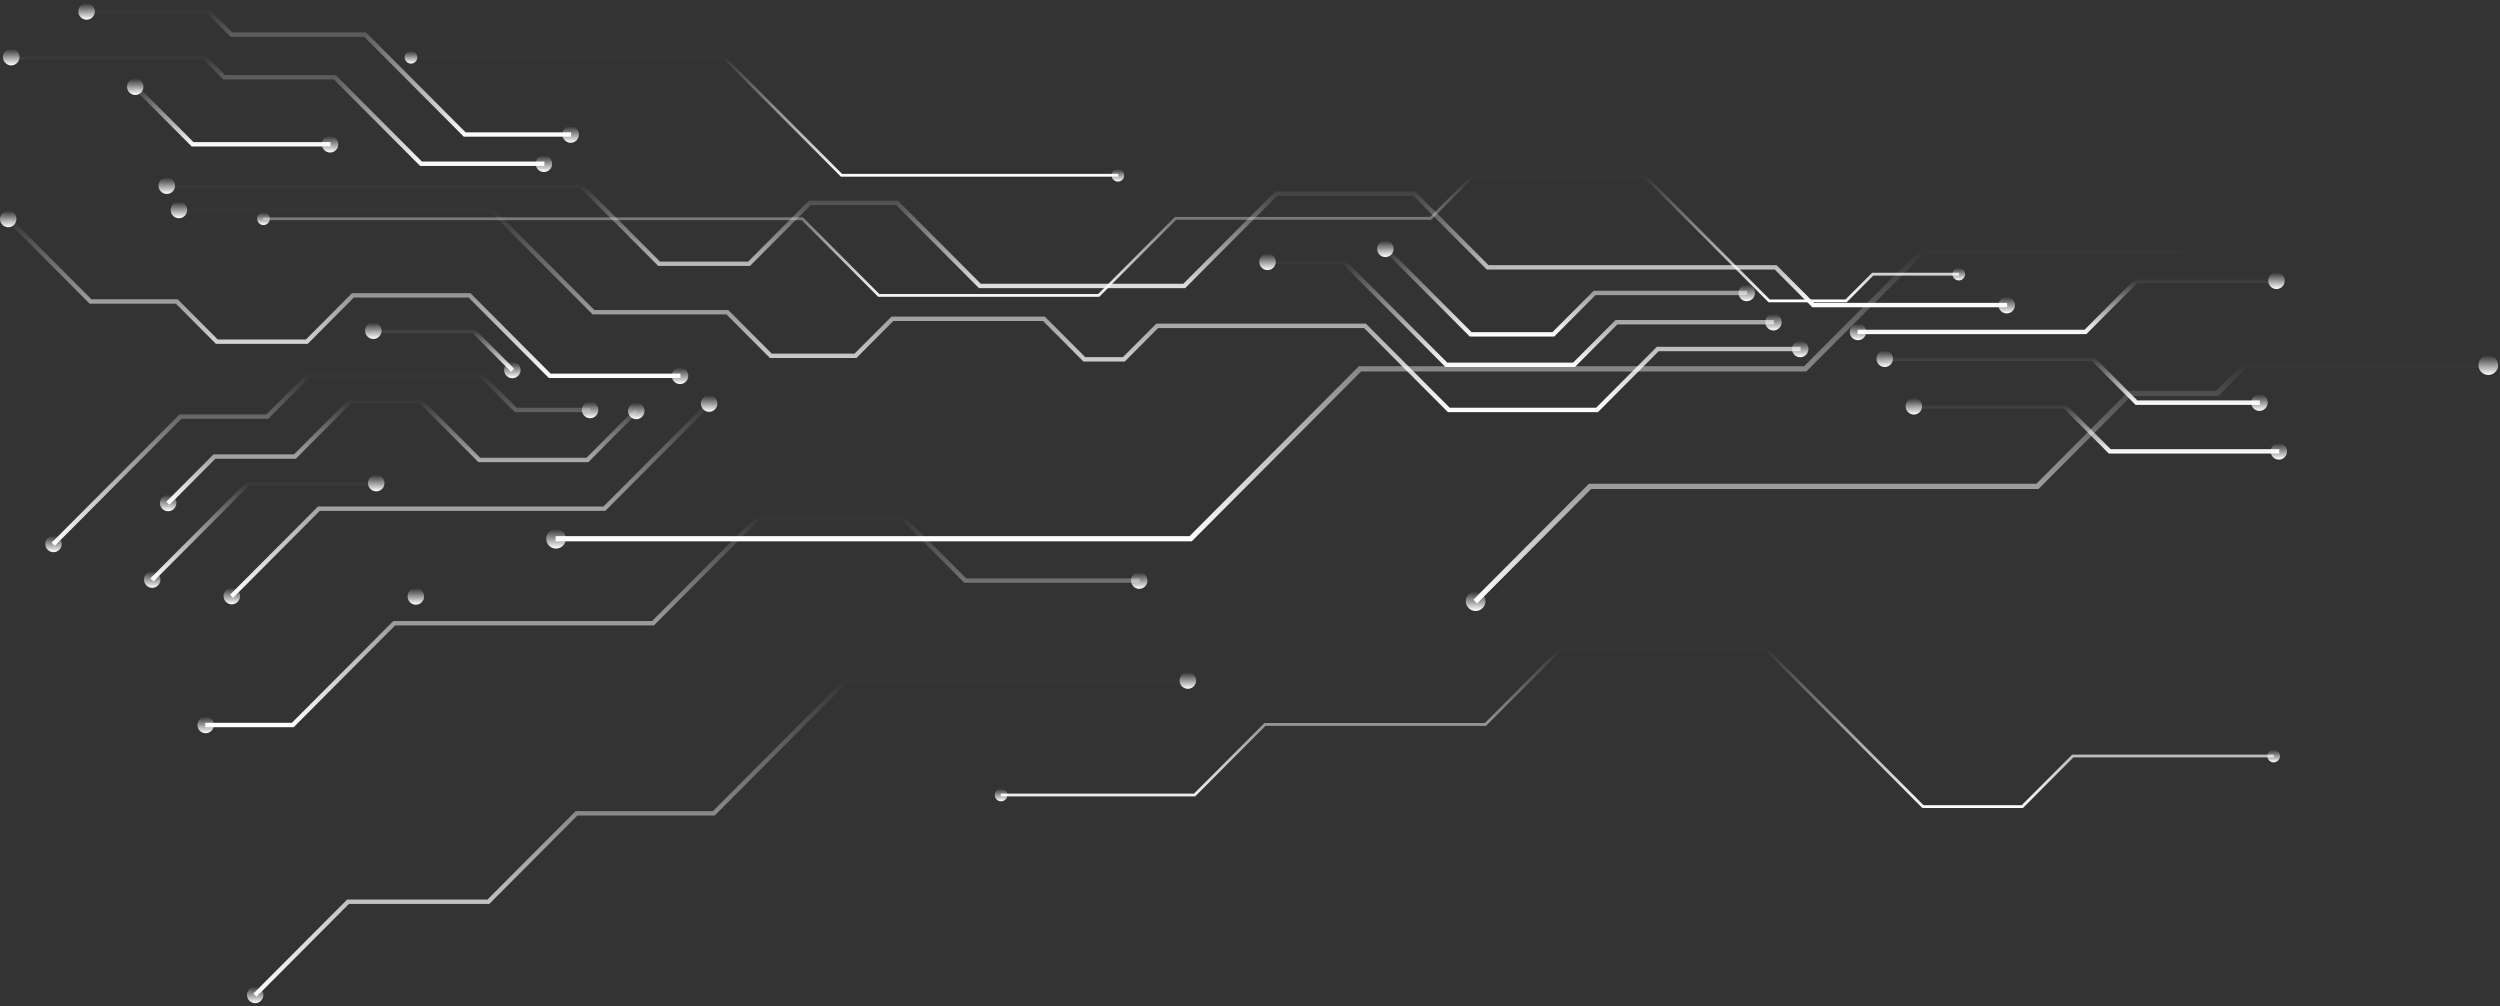 <?xml version="1.0" encoding="UTF-8"?> <svg xmlns="http://www.w3.org/2000/svg" width="482" height="194" viewBox="0 0 482 194" fill="none"><rect x="0" y="0" width="482" height="194" fill="#333333" stroke="none"/> <path d="M80.171 113.395C79.289 113.395 78.579 114.108 78.579 114.992C78.579 115.876 79.289 116.589 80.171 116.589C81.052 116.589 81.763 115.876 81.763 114.992C81.763 114.108 81.052 113.395 80.171 113.395Z" fill="url(#paint0_linear)"></path> <path d="M146.103 99.292H174.095L186.282 111.509H219.734V112.357H185.923L173.744 100.14H146.453L126.08 120.577H76.186L56.622 140.203H39.568V139.354H56.272L75.835 119.729H125.729L146.103 99.292Z" fill="url(#paint1_linear)"></path> <path d="M219.653 110.336C220.526 110.336 221.236 111.049 221.236 111.933C221.236 112.808 220.526 113.53 219.653 113.53C218.772 113.53 218.061 112.818 218.061 111.933C218.061 111.049 218.772 110.336 219.653 110.336Z" fill="url(#paint2_linear)"></path> <path d="M39.649 138.181C38.777 138.181 38.066 138.894 38.066 139.779C38.066 140.663 38.777 141.367 39.649 141.367C40.531 141.367 41.241 140.654 41.241 139.779C41.241 138.894 40.531 138.181 39.649 138.181Z" fill="url(#paint3_linear)"></path> <path d="M162.968 130.774H229.098V131.622H163.319L137.791 157.238H111.32L94.338 174.274H67.281L49.444 192.167L48.842 191.571L66.93 173.426H93.987L110.969 156.39H137.441L162.968 130.774Z" fill="url(#paint4_linear)"></path> <path d="M229.017 129.61C229.898 129.61 230.609 130.322 230.609 131.207C230.609 132.091 229.898 132.804 229.017 132.804C228.135 132.804 227.425 132.091 227.425 131.207C227.425 130.322 228.144 129.61 229.017 129.61Z" fill="url(#paint5_linear)"></path> <path d="M48.077 190.687C47.457 191.31 47.457 192.32 48.077 192.943C48.698 193.565 49.705 193.565 50.326 192.943C50.947 192.32 50.947 191.31 50.326 190.687C49.696 190.064 48.698 190.064 48.077 190.687Z" fill="url(#paint6_linear)"></path> <path d="M411.737 53.698H438.983V54.546H412.088L402.248 64.418H358.137V63.569H401.906L411.737 53.698Z" fill="url(#paint7_linear)"></path> <path d="M438.902 52.534C439.783 52.534 440.494 53.247 440.494 54.131C440.494 55.016 439.783 55.728 438.902 55.728C438.029 55.728 437.319 55.016 437.319 54.131C437.31 53.247 438.02 52.534 438.902 52.534Z" fill="url(#paint8_linear)"></path> <path d="M358.218 62.405C357.337 62.405 356.626 63.118 356.626 64.002C356.626 64.878 357.337 65.591 358.218 65.591C359.1 65.591 359.81 64.878 359.81 64.002C359.81 63.118 359.1 62.405 358.218 62.405Z" fill="url(#paint9_linear)"></path> <path d="M32.075 35.381H112.246L127.25 50.432H144.25L155.943 38.693H173.132L189.089 54.7H228.153L245.891 36.897H272.83L286.997 51.117H342.513L349.781 58.399H386.975V59.247H349.43L342.171 51.966H286.647L272.48 37.745H246.242L228.504 55.548H188.738L172.781 39.541H156.294L144.6 51.271H126.899L111.895 36.229H32.075V35.381Z" fill="url(#paint10_linear)"></path> <path d="M386.894 57.235C387.775 57.235 388.486 57.948 388.486 58.832C388.486 59.717 387.775 60.429 386.894 60.429C386.012 60.429 385.302 59.717 385.302 58.832C385.311 57.948 386.021 57.235 386.894 57.235Z" fill="url(#paint11_linear)"></path> <path d="M32.156 34.208C31.275 34.208 30.564 34.921 30.564 35.805C30.564 36.69 31.275 37.393 32.156 37.393C33.038 37.393 33.748 36.681 33.748 35.805C33.748 34.921 33.038 34.208 32.156 34.208Z" fill="url(#paint12_linear)"></path> <path d="M34.414 40.046H94.94L114.594 59.771H140.409L148.801 68.18H164.758L171.873 61.043H201.448L209.237 68.857H216.496L222.936 62.396H263.341L279.505 78.611H307.73L319.442 66.863H347.155V67.711H319.792L308.081 79.459H279.154L262.99 63.245H223.287L216.847 69.705H208.887L201.097 61.891H172.224L165.109 69.028H148.45L140.058 60.619H114.252L94.599 40.903H34.414V40.046Z" fill="url(#paint13_linear)"></path> <path d="M347.083 65.69C347.955 65.69 348.675 66.403 348.675 67.278C348.675 68.162 347.964 68.875 347.083 68.875C346.201 68.875 345.491 68.162 345.491 67.278C345.491 66.403 346.201 65.69 347.083 65.69Z" fill="url(#paint14_linear)"></path> <path d="M34.495 38.882C33.614 38.882 32.903 39.595 32.903 40.479C32.903 41.364 33.614 42.076 34.495 42.076C35.377 42.076 36.087 41.364 36.087 40.479C36.087 39.595 35.377 38.882 34.495 38.882Z" fill="url(#paint15_linear)"></path> <path d="M363.3 68.74H403.651L412.088 77.203H435.7V78.052H411.737L403.309 69.588H363.3V68.74Z" fill="url(#paint16_linear)"></path> <path d="M435.619 76.03C436.491 76.03 437.211 76.743 437.211 77.627C437.211 78.512 436.5 79.224 435.619 79.224C434.737 79.224 434.026 78.512 434.026 77.627C434.026 76.743 434.746 76.03 435.619 76.03Z" fill="url(#paint17_linear)"></path> <path d="M363.372 67.567C362.5 67.567 361.789 68.279 361.789 69.164C361.789 70.048 362.5 70.761 363.372 70.761C364.254 70.761 364.964 70.048 364.964 69.164C364.964 68.288 364.254 67.567 363.372 67.567Z" fill="url(#paint18_linear)"></path> <path d="M368.913 77.907H398.263L406.934 86.596H439.45V87.445H406.583L397.912 78.755H368.913V77.907Z" fill="url(#paint19_linear)"></path> <path d="M439.369 85.432C440.251 85.432 440.952 86.145 440.952 87.02C440.952 87.896 440.242 88.618 439.369 88.618C438.488 88.618 437.777 87.905 437.777 87.02C437.777 86.145 438.497 85.432 439.369 85.432Z" fill="url(#paint20_linear)"></path> <path d="M368.994 76.734C368.112 76.734 367.402 77.447 367.402 78.331C367.402 79.206 368.112 79.928 368.994 79.928C369.875 79.928 370.577 79.215 370.577 78.331C370.586 77.447 369.875 76.734 368.994 76.734Z" fill="url(#paint21_linear)"></path> <path d="M244.299 50.062H259.248L279.037 69.913H303.287L311.481 61.693H342.001V62.541H311.832L303.638 70.761H278.686L258.898 50.91H244.299V50.062Z" fill="url(#paint22_linear)"></path> <path d="M341.929 60.52C342.801 60.52 343.512 61.232 343.512 62.117C343.512 63.001 342.801 63.714 341.929 63.714C341.047 63.714 340.337 63.001 340.337 62.117C340.337 61.232 341.047 60.52 341.929 60.52Z" fill="url(#paint23_linear)"></path> <path d="M244.38 48.889C243.498 48.889 242.788 49.602 242.788 50.477C242.788 51.361 243.498 52.074 244.38 52.074C245.261 52.074 245.972 51.361 245.972 50.477C245.963 49.602 245.252 48.889 244.38 48.889Z" fill="url(#paint24_linear)"></path> <path d="M267.344 47.617L283.723 64.038H299.302L307.263 56.053H336.847V56.901H307.613L299.653 64.887H283.372L266.75 48.212L267.344 47.617Z" fill="url(#paint25_linear)"></path> <path d="M336.766 54.88C337.647 54.88 338.358 55.593 338.358 56.477C338.358 57.352 337.647 58.074 336.766 58.074C335.893 58.074 335.183 57.361 335.183 56.477C335.183 55.593 335.893 54.88 336.766 54.88Z" fill="url(#paint26_linear)"></path> <path d="M268.225 46.84C267.605 46.218 266.597 46.218 265.976 46.84C265.356 47.463 265.356 48.474 265.976 49.096C266.597 49.719 267.605 49.719 268.225 49.096C268.846 48.474 268.846 47.463 268.225 46.84Z" fill="url(#paint27_linear)"></path> <path d="M136.478 77.456L137.081 78.052L116.708 98.489H61.659L44.929 115.272L44.335 114.676L61.309 97.641H116.357L136.478 77.456Z" fill="url(#paint28_linear)"></path> <path d="M135.597 76.68C136.217 76.057 137.225 76.057 137.845 76.68C138.466 77.302 138.466 78.313 137.845 78.936C137.225 79.558 136.217 79.558 135.597 78.936C134.976 78.313 134.976 77.302 135.597 76.68Z" fill="url(#paint29_linear)"></path> <path d="M43.562 113.792C42.941 114.415 42.941 115.425 43.562 116.048C44.182 116.67 45.19 116.67 45.81 116.048C46.431 115.425 46.431 114.415 45.81 113.792C45.199 113.169 44.182 113.169 43.562 113.792Z" fill="url(#paint30_linear)"></path> <path d="M1.835 41.86L17.621 57.695H34.252L41.988 65.455H58.97L67.866 56.522H90.704L106.166 72.033H131.189V72.881H105.815L90.353 57.37H68.217L59.321 66.303H41.637L33.901 58.543H17.27L1.232 42.455L1.835 41.86Z" fill="url(#paint31_linear)"></path> <path d="M131.108 70.86C131.99 70.86 132.7 71.573 132.7 72.457C132.7 73.341 131.99 74.054 131.108 74.054C130.236 74.054 129.516 73.341 129.516 72.457C129.516 71.573 130.227 70.86 131.108 70.86Z" fill="url(#paint32_linear)"></path> <path d="M2.716 41.084C2.096 40.461 1.088 40.461 0.468 41.084C-0.153 41.706 -0.153 42.717 0.468 43.34C1.088 43.962 2.096 43.962 2.716 43.34C3.328 42.717 3.328 41.706 2.716 41.084Z" fill="url(#paint33_linear)"></path> <path d="M67.398 76.851H81.223L92.584 88.248H113.083L122.428 78.864L123.031 79.459L113.434 89.096H92.233L80.872 77.7H67.749L57.036 88.446H41.52L32.669 97.325L32.066 96.729L41.169 87.598H56.685L67.398 76.851Z" fill="url(#paint34_linear)"></path> <path d="M121.547 78.097C122.167 77.474 123.175 77.474 123.796 78.097C124.416 78.719 124.416 79.73 123.796 80.352C123.175 80.975 122.167 80.975 121.547 80.352C120.926 79.721 120.926 78.719 121.547 78.097Z" fill="url(#paint35_linear)"></path> <path d="M31.293 95.845C30.672 96.468 30.672 97.478 31.293 98.101C31.914 98.723 32.921 98.723 33.542 98.101C34.162 97.478 34.162 96.468 33.542 95.845C32.921 95.222 31.923 95.222 31.293 95.845Z" fill="url(#paint36_linear)"></path> <path d="M47.726 92.705H72.624V93.562H48.077L29.593 112.105L28.99 111.5L47.726 92.705Z" fill="url(#paint37_linear)"></path> <path d="M72.543 91.541C73.425 91.541 74.126 92.254 74.126 93.138C74.126 94.022 73.416 94.735 72.543 94.735C71.671 94.735 70.951 94.022 70.951 93.138C70.96 92.254 71.671 91.541 72.543 91.541Z" fill="url(#paint38_linear)"></path> <path d="M28.226 110.616C27.605 111.238 27.605 112.249 28.226 112.872C28.846 113.494 29.854 113.494 30.465 112.872C31.086 112.249 31.086 111.238 30.465 110.616C29.854 109.993 28.846 109.993 28.226 110.616Z" fill="url(#paint39_linear)"></path> <path d="M59.438 71.799H92.817L99.609 78.611H113.856V79.459H99.258L92.467 72.647H59.788L51.711 80.749H34.963L10.56 105.229L9.957 104.625L34.603 79.901H51.351L59.438 71.799Z" fill="url(#paint40_linear)"></path> <path d="M113.775 77.438C114.648 77.438 115.358 78.151 115.358 79.035C115.358 79.919 114.648 80.632 113.775 80.632C112.894 80.632 112.183 79.919 112.183 79.035C112.183 78.151 112.894 77.438 113.775 77.438Z" fill="url(#paint41_linear)"></path> <path d="M9.193 103.74C8.572 104.363 8.572 105.373 9.193 105.996C9.813 106.619 10.821 106.619 11.441 105.996C12.062 105.373 12.062 104.363 11.441 103.74C10.821 103.118 9.813 103.118 9.193 103.74Z" fill="url(#paint42_linear)"></path> <path d="M71.896 63.335H91.414L99.132 71.086L98.538 71.681L91.064 64.183H71.896V63.335Z" fill="url(#paint43_linear)"></path> <path d="M99.905 70.201C100.526 70.824 100.526 71.835 99.905 72.457C99.285 73.08 98.277 73.08 97.657 72.457C97.036 71.835 97.036 70.824 97.657 70.201C98.277 69.579 99.276 69.579 99.905 70.201Z" fill="url(#paint44_linear)"></path> <path d="M71.977 62.162C71.104 62.162 70.385 62.875 70.385 63.759C70.385 64.643 71.104 65.356 71.977 65.356C72.858 65.356 73.569 64.643 73.569 63.759C73.569 62.884 72.858 62.162 71.977 62.162Z" fill="url(#paint45_linear)"></path> <path d="M16.613 1.77H40.342L44.794 6.237H70.564L89.768 25.51H110.105V26.349H89.417L70.213 7.085H44.443L39.991 2.618H16.613V1.77Z" fill="url(#paint46_linear)"></path> <path d="M110.024 24.337C110.906 24.337 111.617 25.05 111.617 25.934C111.617 26.818 110.906 27.531 110.024 27.531C109.152 27.531 108.432 26.818 108.432 25.934C108.432 25.05 109.152 24.337 110.024 24.337Z" fill="url(#paint47_linear)"></path> <path d="M16.694 0.606C15.822 0.606 15.102 1.319 15.102 2.203C15.102 3.087 15.813 3.8 16.694 3.8C17.576 3.8 18.287 3.087 18.287 2.203C18.287 1.319 17.576 0.606 16.694 0.606Z" fill="url(#paint48_linear)"></path> <path d="M2.096 10.586H39.523L43.391 14.457H64.709L81.34 31.14H104.951V31.988H80.989L64.358 15.305H43.04L39.172 11.434H2.096V10.586Z" fill="url(#paint49_linear)"></path> <path d="M104.871 29.976C105.752 29.976 106.454 30.689 106.454 31.573C106.454 32.449 105.743 33.17 104.871 33.17C103.989 33.17 103.278 32.458 103.278 31.573C103.278 30.689 103.989 29.976 104.871 29.976Z" fill="url(#paint50_linear)"></path> <path d="M2.168 9.413C1.286 9.413 0.576 10.126 0.576 11.01C0.576 11.885 1.286 12.607 2.168 12.607C3.049 12.607 3.76 11.894 3.76 11.01C3.76 10.126 3.049 9.413 2.168 9.413Z" fill="url(#paint51_linear)"></path> <path d="M26.31 16.36L37.301 27.387H63.719V28.235H36.951L25.707 16.956L26.31 16.36Z" fill="url(#paint52_linear)"></path> <path d="M63.638 26.214C64.52 26.214 65.23 26.927 65.23 27.811C65.23 28.695 64.52 29.408 63.638 29.408C62.766 29.408 62.055 28.695 62.055 27.811C62.055 26.927 62.766 26.214 63.638 26.214Z" fill="url(#paint53_linear)"></path> <path d="M27.191 15.594C26.571 14.971 25.572 14.971 24.952 15.594C24.331 16.216 24.331 17.227 24.952 17.849C25.572 18.472 26.58 18.472 27.191 17.849C27.812 17.218 27.812 16.207 27.191 15.594Z" fill="url(#paint54_linear)"></path> <path d="M300.723 124.918H340.624L370.856 155.244H389.79L399.513 145.49H438.416V146.032H399.738L390.015 155.786H370.631L340.399 125.459H300.948L286.503 139.941H243.993L230.429 153.548H192.948V153.006H230.204L243.777 139.4H286.287L300.723 124.918Z" fill="url(#paint55_linear)"></path> <path d="M438.353 144.543C439.028 144.543 439.576 145.093 439.576 145.77C439.576 146.447 439.028 146.988 438.353 146.988C437.678 146.988 437.139 146.438 437.139 145.77C437.139 145.093 437.678 144.543 438.353 144.543Z" fill="url(#paint56_linear)"></path> <path d="M193.011 152.059C192.336 152.059 191.796 152.609 191.796 153.277C191.796 153.954 192.336 154.495 193.011 154.495C193.685 154.495 194.225 153.945 194.225 153.277C194.225 152.6 193.676 152.059 193.011 152.059Z" fill="url(#paint57_linear)"></path> <path d="M283.75 33.766H317.31L341.2 57.731H355.817L360.944 52.588H377.719V53.13H361.169L356.042 58.273H340.975L317.085 34.307H283.975L275.943 42.365H226.75L211.945 57.217H169.309L154.576 42.446H50.74V41.905H154.801L169.534 56.685H211.72L226.534 41.824H275.718L283.75 33.766Z" fill="url(#paint58_linear)"></path> <path d="M377.656 51.632C378.331 51.632 378.87 52.182 378.87 52.85C378.87 53.527 378.322 54.068 377.656 54.068C376.981 54.068 376.433 53.518 376.433 52.85C376.433 52.182 376.981 51.632 377.656 51.632Z" fill="url(#paint59_linear)"></path> <path d="M50.794 40.957C50.119 40.957 49.579 41.508 49.579 42.176C49.579 42.852 50.128 43.394 50.794 43.394C51.468 43.394 52.017 42.843 52.017 42.176C52.017 41.508 51.468 40.957 50.794 40.957Z" fill="url(#paint60_linear)"></path> <path d="M79.172 10.784H139.671L162.347 33.522H215.597V34.064H162.122L139.447 11.325H79.172V10.784Z" fill="url(#paint61_linear)"></path> <path d="M215.534 32.575C216.208 32.575 216.748 33.125 216.748 33.793C216.748 34.47 216.208 35.011 215.534 35.011C214.859 35.011 214.31 34.461 214.31 33.793C214.319 33.116 214.868 32.575 215.534 32.575Z" fill="url(#paint62_linear)"></path> <path d="M79.235 9.828C78.561 9.828 78.021 10.378 78.021 11.046C78.021 11.723 78.561 12.264 79.235 12.264C79.91 12.264 80.459 11.723 80.459 11.046C80.459 10.378 79.91 9.828 79.235 9.828Z" fill="url(#paint63_linear)"></path> <path d="M432.713 69.886H479.837V70.896H433.127L427.694 76.355H410.892L393.028 94.275H306.777L284.785 116.337L284.074 115.615L306.354 93.264H392.614L410.478 75.335H427.271L432.713 69.886Z" fill="url(#paint64_linear)"></path> <path d="M285.837 117.248C285.099 117.988 283.894 117.988 283.157 117.248C282.419 116.508 282.419 115.299 283.157 114.559C283.894 113.819 285.099 113.819 285.837 114.559C286.584 115.308 286.584 116.508 285.837 117.248Z" fill="url(#paint65_linear)"></path> <path d="M479.747 72.295C480.79 72.295 481.645 71.447 481.645 70.391C481.645 69.344 480.799 68.487 479.747 68.487C478.695 68.487 477.849 69.344 477.849 70.391C477.849 71.438 478.704 72.295 479.747 72.295Z" fill="url(#paint66_linear)"></path> <path d="M370.433 47.941H420.75V48.952H370.847L348.261 71.618H262.424L229.763 104.372H107.119V103.361H229.35L262.001 70.598H347.838L370.433 47.941Z" fill="url(#paint67_linear)"></path> <path d="M107.209 101.963C106.166 101.963 105.311 102.811 105.311 103.867C105.311 104.922 106.166 105.77 107.209 105.77C108.253 105.77 109.107 104.913 109.107 103.867C109.107 102.811 108.262 101.963 107.209 101.963Z" fill="url(#paint68_linear)"></path> <defs> <linearGradient id="paint0_linear" x1="80.171" y1="116.589" x2="80.171" y2="113.395" gradientUnits="userSpaceOnUse"> <stop stop-color="white"></stop> <stop offset="1" stop-color="white" stop-opacity="0"></stop> </linearGradient> <linearGradient id="paint1_linear" x1="129.651" y1="140.203" x2="129.651" y2="99.292" gradientUnits="userSpaceOnUse"> <stop stop-color="white"></stop> <stop offset="1" stop-color="white" stop-opacity="0"></stop> </linearGradient> <linearGradient id="paint2_linear" x1="219.649" y1="113.53" x2="219.649" y2="110.336" gradientUnits="userSpaceOnUse"> <stop stop-color="white"></stop> <stop offset="1" stop-color="white" stop-opacity="0"></stop> </linearGradient> <linearGradient id="paint3_linear" x1="39.654" y1="141.367" x2="39.654" y2="138.181" gradientUnits="userSpaceOnUse"> <stop stop-color="white"></stop> <stop offset="1" stop-color="white" stop-opacity="0"></stop> </linearGradient> <linearGradient id="paint4_linear" x1="138.97" y1="192.167" x2="138.97" y2="130.774" gradientUnits="userSpaceOnUse"> <stop stop-color="white"></stop> <stop offset="1" stop-color="white" stop-opacity="0"></stop> </linearGradient> <linearGradient id="paint5_linear" x1="229.017" y1="132.804" x2="229.017" y2="129.61" gradientUnits="userSpaceOnUse"> <stop stop-color="white"></stop> <stop offset="1" stop-color="white" stop-opacity="0"></stop> </linearGradient> <linearGradient id="paint6_linear" x1="49.202" y1="193.41" x2="49.202" y2="190.22" gradientUnits="userSpaceOnUse"> <stop stop-color="white"></stop> <stop offset="1" stop-color="white" stop-opacity="0"></stop> </linearGradient> <linearGradient id="paint7_linear" x1="398.56" y1="64.418" x2="398.56" y2="53.698" gradientUnits="userSpaceOnUse"> <stop stop-color="white"></stop> <stop offset="1" stop-color="white" stop-opacity="0"></stop> </linearGradient> <linearGradient id="paint8_linear" x1="438.906" y1="55.728" x2="438.906" y2="52.534" gradientUnits="userSpaceOnUse"> <stop stop-color="white"></stop> <stop offset="1" stop-color="white" stop-opacity="0"></stop> </linearGradient> <linearGradient id="paint9_linear" x1="358.218" y1="65.591" x2="358.218" y2="62.405" gradientUnits="userSpaceOnUse"> <stop stop-color="white"></stop> <stop offset="1" stop-color="white" stop-opacity="0"></stop> </linearGradient> <linearGradient id="paint10_linear" x1="209.525" y1="59.247" x2="209.525" y2="35.381" gradientUnits="userSpaceOnUse"> <stop stop-color="white"></stop> <stop offset="1" stop-color="white" stop-opacity="0"></stop> </linearGradient> <linearGradient id="paint11_linear" x1="386.894" y1="60.429" x2="386.894" y2="57.235" gradientUnits="userSpaceOnUse"> <stop stop-color="white"></stop> <stop offset="1" stop-color="white" stop-opacity="0"></stop> </linearGradient> <linearGradient id="paint12_linear" x1="32.157" y1="37.393" x2="32.157" y2="34.208" gradientUnits="userSpaceOnUse"> <stop stop-color="white"></stop> <stop offset="1" stop-color="white" stop-opacity="0"></stop> </linearGradient> <linearGradient id="paint13_linear" x1="190.784" y1="79.459" x2="190.784" y2="40.046" gradientUnits="userSpaceOnUse"> <stop stop-color="white"></stop> <stop offset="1" stop-color="white" stop-opacity="0"></stop> </linearGradient> <linearGradient id="paint14_linear" x1="347.083" y1="68.875" x2="347.083" y2="65.69" gradientUnits="userSpaceOnUse"> <stop stop-color="white"></stop> <stop offset="1" stop-color="white" stop-opacity="0"></stop> </linearGradient> <linearGradient id="paint15_linear" x1="34.495" y1="42.076" x2="34.495" y2="38.882" gradientUnits="userSpaceOnUse"> <stop stop-color="white"></stop> <stop offset="1" stop-color="white" stop-opacity="0"></stop> </linearGradient> <linearGradient id="paint16_linear" x1="399.5" y1="78.052" x2="399.5" y2="68.74" gradientUnits="userSpaceOnUse"> <stop stop-color="white"></stop> <stop offset="1" stop-color="white" stop-opacity="0"></stop> </linearGradient> <linearGradient id="paint17_linear" x1="435.619" y1="79.224" x2="435.619" y2="76.03" gradientUnits="userSpaceOnUse"> <stop stop-color="white"></stop> <stop offset="1" stop-color="white" stop-opacity="0"></stop> </linearGradient> <linearGradient id="paint18_linear" x1="363.377" y1="70.761" x2="363.377" y2="67.567" gradientUnits="userSpaceOnUse"> <stop stop-color="white"></stop> <stop offset="1" stop-color="white" stop-opacity="0"></stop> </linearGradient> <linearGradient id="paint19_linear" x1="404.182" y1="87.445" x2="404.182" y2="77.907" gradientUnits="userSpaceOnUse"> <stop stop-color="white"></stop> <stop offset="1" stop-color="white" stop-opacity="0"></stop> </linearGradient> <linearGradient id="paint20_linear" x1="439.365" y1="88.618" x2="439.365" y2="85.432" gradientUnits="userSpaceOnUse"> <stop stop-color="white"></stop> <stop offset="1" stop-color="white" stop-opacity="0"></stop> </linearGradient> <linearGradient id="paint21_linear" x1="368.99" y1="79.928" x2="368.99" y2="76.734" gradientUnits="userSpaceOnUse"> <stop stop-color="white"></stop> <stop offset="1" stop-color="white" stop-opacity="0"></stop> </linearGradient> <linearGradient id="paint22_linear" x1="293.15" y1="70.761" x2="293.15" y2="50.062" gradientUnits="userSpaceOnUse"> <stop stop-color="white"></stop> <stop offset="1" stop-color="white" stop-opacity="0"></stop> </linearGradient> <linearGradient id="paint23_linear" x1="341.924" y1="63.714" x2="341.924" y2="60.52" gradientUnits="userSpaceOnUse"> <stop stop-color="white"></stop> <stop offset="1" stop-color="white" stop-opacity="0"></stop> </linearGradient> <linearGradient id="paint24_linear" x1="244.38" y1="52.074" x2="244.38" y2="48.889" gradientUnits="userSpaceOnUse"> <stop stop-color="white"></stop> <stop offset="1" stop-color="white" stop-opacity="0"></stop> </linearGradient> <linearGradient id="paint25_linear" x1="301.798" y1="64.887" x2="301.798" y2="47.617" gradientUnits="userSpaceOnUse"> <stop stop-color="white"></stop> <stop offset="1" stop-color="white" stop-opacity="0"></stop> </linearGradient> <linearGradient id="paint26_linear" x1="336.77" y1="58.074" x2="336.77" y2="54.88" gradientUnits="userSpaceOnUse"> <stop stop-color="white"></stop> <stop offset="1" stop-color="white" stop-opacity="0"></stop> </linearGradient> <linearGradient id="paint27_linear" x1="267.101" y1="49.563" x2="267.101" y2="46.374" gradientUnits="userSpaceOnUse"> <stop stop-color="white"></stop> <stop offset="1" stop-color="white" stop-opacity="0"></stop> </linearGradient> <linearGradient id="paint28_linear" x1="90.708" y1="115.272" x2="90.708" y2="77.456" gradientUnits="userSpaceOnUse"> <stop stop-color="white"></stop> <stop offset="1" stop-color="white" stop-opacity="0"></stop> </linearGradient> <linearGradient id="paint29_linear" x1="136.721" y1="79.403" x2="136.721" y2="76.213" gradientUnits="userSpaceOnUse"> <stop stop-color="white"></stop> <stop offset="1" stop-color="white" stop-opacity="0"></stop> </linearGradient> <linearGradient id="paint30_linear" x1="44.686" y1="116.515" x2="44.686" y2="113.325" gradientUnits="userSpaceOnUse"> <stop stop-color="white"></stop> <stop offset="1" stop-color="white" stop-opacity="0"></stop> </linearGradient> <linearGradient id="paint31_linear" x1="66.211" y1="72.881" x2="66.211" y2="41.86" gradientUnits="userSpaceOnUse"> <stop stop-color="white"></stop> <stop offset="1" stop-color="white" stop-opacity="0"></stop> </linearGradient> <linearGradient id="paint32_linear" x1="131.108" y1="74.054" x2="131.108" y2="70.86" gradientUnits="userSpaceOnUse"> <stop stop-color="white"></stop> <stop offset="1" stop-color="white" stop-opacity="0"></stop> </linearGradient> <linearGradient id="paint33_linear" x1="1.589" y1="43.806" x2="1.589" y2="40.617" gradientUnits="userSpaceOnUse"> <stop stop-color="white"></stop> <stop offset="1" stop-color="white" stop-opacity="0"></stop> </linearGradient> <linearGradient id="paint34_linear" x1="77.549" y1="97.325" x2="77.549" y2="76.851" gradientUnits="userSpaceOnUse"> <stop stop-color="white"></stop> <stop offset="1" stop-color="white" stop-opacity="0"></stop> </linearGradient> <linearGradient id="paint35_linear" x1="122.671" y1="80.819" x2="122.671" y2="77.63" gradientUnits="userSpaceOnUse"> <stop stop-color="white"></stop> <stop offset="1" stop-color="white" stop-opacity="0"></stop> </linearGradient> <linearGradient id="paint36_linear" x1="32.417" y1="98.568" x2="32.417" y2="95.378" gradientUnits="userSpaceOnUse"> <stop stop-color="white"></stop> <stop offset="1" stop-color="white" stop-opacity="0"></stop> </linearGradient> <linearGradient id="paint37_linear" x1="50.807" y1="112.105" x2="50.807" y2="92.705" gradientUnits="userSpaceOnUse"> <stop stop-color="white"></stop> <stop offset="1" stop-color="white" stop-opacity="0"></stop> </linearGradient> <linearGradient id="paint38_linear" x1="72.539" y1="94.735" x2="72.539" y2="91.541" gradientUnits="userSpaceOnUse"> <stop stop-color="white"></stop> <stop offset="1" stop-color="white" stop-opacity="0"></stop> </linearGradient> <linearGradient id="paint39_linear" x1="29.346" y1="113.339" x2="29.346" y2="110.149" gradientUnits="userSpaceOnUse"> <stop stop-color="white"></stop> <stop offset="1" stop-color="white" stop-opacity="0"></stop> </linearGradient> <linearGradient id="paint40_linear" x1="61.907" y1="105.229" x2="61.907" y2="71.799" gradientUnits="userSpaceOnUse"> <stop stop-color="white"></stop> <stop offset="1" stop-color="white" stop-opacity="0"></stop> </linearGradient> <linearGradient id="paint41_linear" x1="113.771" y1="80.632" x2="113.771" y2="77.438" gradientUnits="userSpaceOnUse"> <stop stop-color="white"></stop> <stop offset="1" stop-color="white" stop-opacity="0"></stop> </linearGradient> <linearGradient id="paint42_linear" x1="10.317" y1="106.463" x2="10.317" y2="103.273" gradientUnits="userSpaceOnUse"> <stop stop-color="white"></stop> <stop offset="1" stop-color="white" stop-opacity="0"></stop> </linearGradient> <linearGradient id="paint43_linear" x1="85.514" y1="71.681" x2="85.514" y2="63.335" gradientUnits="userSpaceOnUse"> <stop stop-color="white"></stop> <stop offset="1" stop-color="white" stop-opacity="0"></stop> </linearGradient> <linearGradient id="paint44_linear" x1="98.781" y1="72.924" x2="98.781" y2="69.734" gradientUnits="userSpaceOnUse"> <stop stop-color="white"></stop> <stop offset="1" stop-color="white" stop-opacity="0"></stop> </linearGradient> <linearGradient id="paint45_linear" x1="71.977" y1="65.356" x2="71.977" y2="62.162" gradientUnits="userSpaceOnUse"> <stop stop-color="white"></stop> <stop offset="1" stop-color="white" stop-opacity="0"></stop> </linearGradient> <linearGradient id="paint46_linear" x1="63.359" y1="26.349" x2="63.359" y2="1.77" gradientUnits="userSpaceOnUse"> <stop stop-color="white"></stop> <stop offset="1" stop-color="white" stop-opacity="0"></stop> </linearGradient> <linearGradient id="paint47_linear" x1="110.024" y1="27.531" x2="110.024" y2="24.337" gradientUnits="userSpaceOnUse"> <stop stop-color="white"></stop> <stop offset="1" stop-color="white" stop-opacity="0"></stop> </linearGradient> <linearGradient id="paint48_linear" x1="16.694" y1="3.8" x2="16.694" y2="0.606" gradientUnits="userSpaceOnUse"> <stop stop-color="white"></stop> <stop offset="1" stop-color="white" stop-opacity="0"></stop> </linearGradient> <linearGradient id="paint49_linear" x1="53.524" y1="31.988" x2="53.524" y2="10.586" gradientUnits="userSpaceOnUse"> <stop stop-color="white"></stop> <stop offset="1" stop-color="white" stop-opacity="0"></stop> </linearGradient> <linearGradient id="paint50_linear" x1="104.866" y1="33.17" x2="104.866" y2="29.976" gradientUnits="userSpaceOnUse"> <stop stop-color="white"></stop> <stop offset="1" stop-color="white" stop-opacity="0"></stop> </linearGradient> <linearGradient id="paint51_linear" x1="2.168" y1="12.607" x2="2.168" y2="9.413" gradientUnits="userSpaceOnUse"> <stop stop-color="white"></stop> <stop offset="1" stop-color="white" stop-opacity="0"></stop> </linearGradient> <linearGradient id="paint52_linear" x1="44.713" y1="28.235" x2="44.713" y2="16.36" gradientUnits="userSpaceOnUse"> <stop stop-color="white"></stop> <stop offset="1" stop-color="white" stop-opacity="0"></stop> </linearGradient> <linearGradient id="paint53_linear" x1="63.643" y1="29.408" x2="63.643" y2="26.214" gradientUnits="userSpaceOnUse"> <stop stop-color="white"></stop> <stop offset="1" stop-color="white" stop-opacity="0"></stop> </linearGradient> <linearGradient id="paint54_linear" x1="26.072" y1="18.316" x2="26.072" y2="15.127" gradientUnits="userSpaceOnUse"> <stop stop-color="white"></stop> <stop offset="1" stop-color="white" stop-opacity="0"></stop> </linearGradient> <linearGradient id="paint55_linear" x1="315.682" y1="155.786" x2="315.682" y2="124.918" gradientUnits="userSpaceOnUse"> <stop stop-color="white"></stop> <stop offset="1" stop-color="white" stop-opacity="0"></stop> </linearGradient> <linearGradient id="paint56_linear" x1="438.357" y1="146.988" x2="438.357" y2="144.543" gradientUnits="userSpaceOnUse"> <stop stop-color="white"></stop> <stop offset="1" stop-color="white" stop-opacity="0"></stop> </linearGradient> <linearGradient id="paint57_linear" x1="193.011" y1="154.495" x2="193.011" y2="152.059" gradientUnits="userSpaceOnUse"> <stop stop-color="white"></stop> <stop offset="1" stop-color="white" stop-opacity="0"></stop> </linearGradient> <linearGradient id="paint58_linear" x1="214.229" y1="58.273" x2="214.229" y2="33.766" gradientUnits="userSpaceOnUse"> <stop stop-color="white"></stop> <stop offset="1" stop-color="white" stop-opacity="0"></stop> </linearGradient> <linearGradient id="paint59_linear" x1="377.652" y1="54.068" x2="377.652" y2="51.632" gradientUnits="userSpaceOnUse"> <stop stop-color="white"></stop> <stop offset="1" stop-color="white" stop-opacity="0"></stop> </linearGradient> <linearGradient id="paint60_linear" x1="50.798" y1="43.394" x2="50.798" y2="40.957" gradientUnits="userSpaceOnUse"> <stop stop-color="white"></stop> <stop offset="1" stop-color="white" stop-opacity="0"></stop> </linearGradient> <linearGradient id="paint61_linear" x1="147.384" y1="34.064" x2="147.384" y2="10.784" gradientUnits="userSpaceOnUse"> <stop stop-color="white"></stop> <stop offset="1" stop-color="white" stop-opacity="0"></stop> </linearGradient> <linearGradient id="paint62_linear" x1="215.529" y1="35.011" x2="215.529" y2="32.575" gradientUnits="userSpaceOnUse"> <stop stop-color="white"></stop> <stop offset="1" stop-color="white" stop-opacity="0"></stop> </linearGradient> <linearGradient id="paint63_linear" x1="79.24" y1="12.264" x2="79.24" y2="9.828" gradientUnits="userSpaceOnUse"> <stop stop-color="white"></stop> <stop offset="1" stop-color="white" stop-opacity="0"></stop> </linearGradient> <linearGradient id="paint64_linear" x1="381.955" y1="116.337" x2="381.955" y2="69.886" gradientUnits="userSpaceOnUse"> <stop stop-color="white"></stop> <stop offset="1" stop-color="white" stop-opacity="0"></stop> </linearGradient> <linearGradient id="paint65_linear" x1="284.5" y1="117.803" x2="284.5" y2="114.004" gradientUnits="userSpaceOnUse"> <stop stop-color="white"></stop> <stop offset="1" stop-color="white" stop-opacity="0"></stop> </linearGradient> <linearGradient id="paint66_linear" x1="479.747" y1="72.295" x2="479.747" y2="68.487" gradientUnits="userSpaceOnUse"> <stop stop-color="white"></stop> <stop offset="1" stop-color="white" stop-opacity="0"></stop> </linearGradient> <linearGradient id="paint67_linear" x1="263.935" y1="104.372" x2="263.935" y2="47.941" gradientUnits="userSpaceOnUse"> <stop stop-color="white"></stop> <stop offset="1" stop-color="white" stop-opacity="0"></stop> </linearGradient> <linearGradient id="paint68_linear" x1="107.209" y1="105.77" x2="107.209" y2="101.963" gradientUnits="userSpaceOnUse"> <stop stop-color="white"></stop> <stop offset="1" stop-color="white" stop-opacity="0"></stop> </linearGradient> </defs> </svg> 
